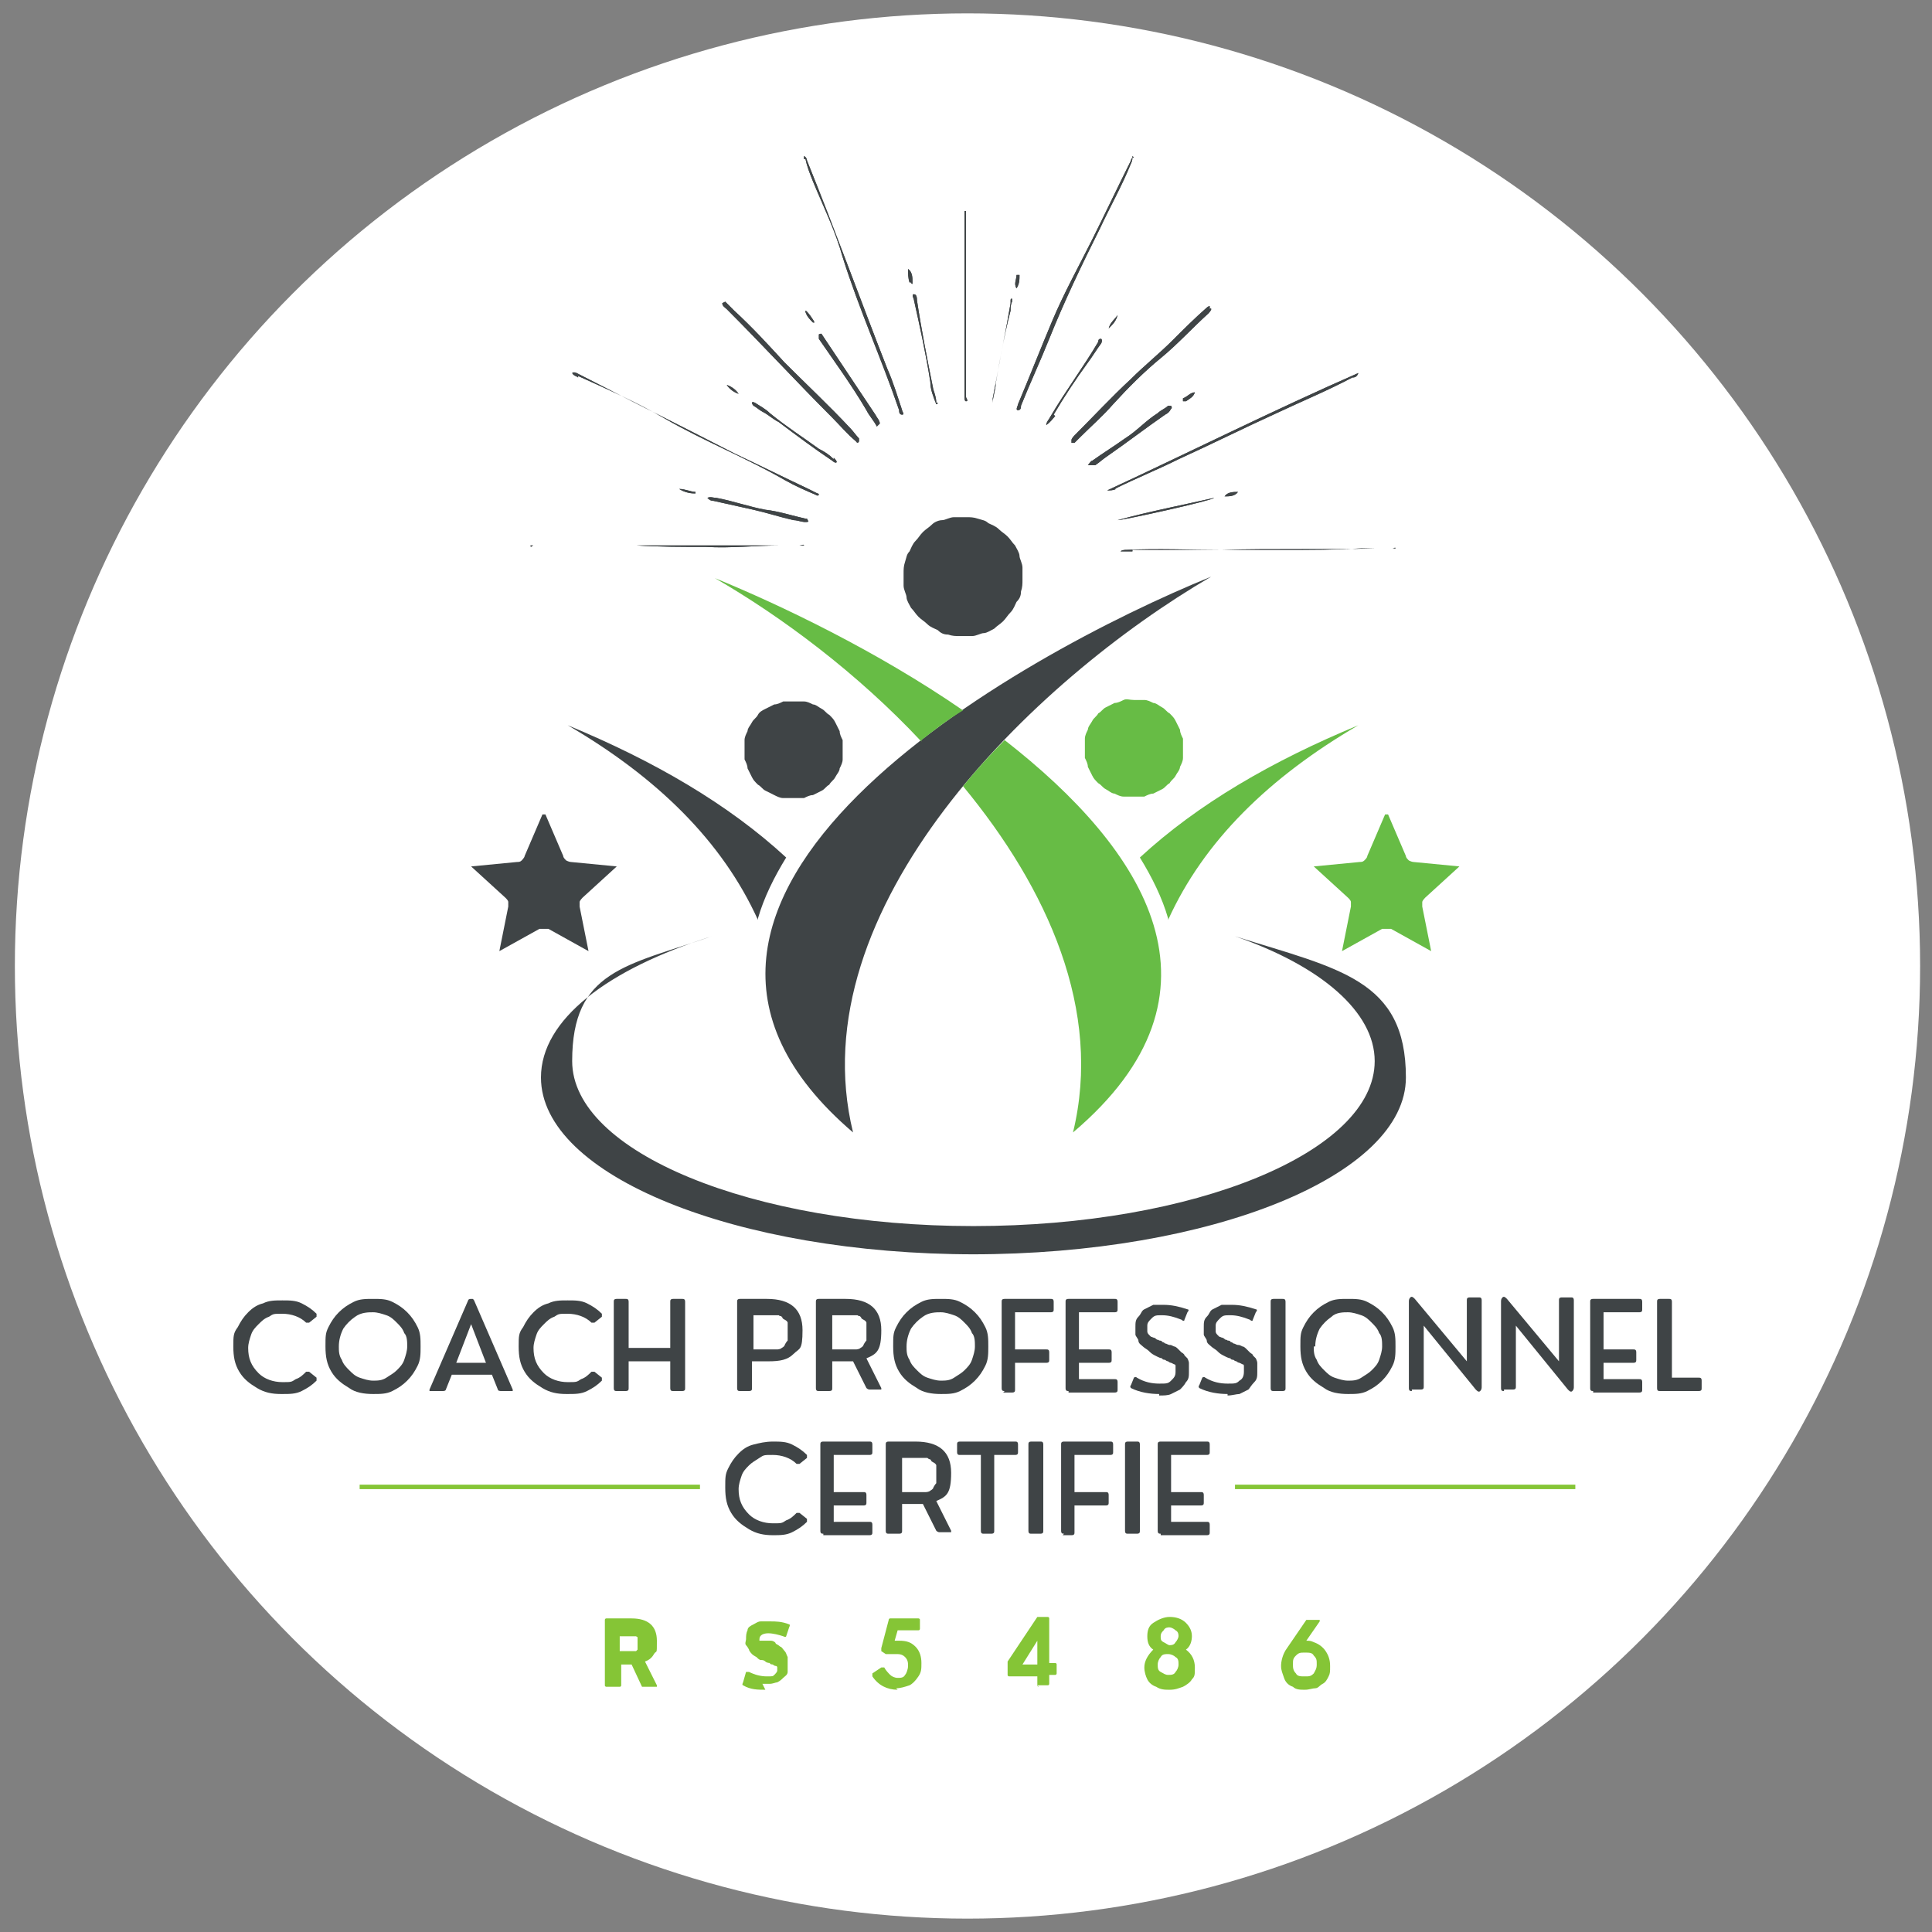 <?xml version="1.0" encoding="UTF-8"?>
<svg xmlns="http://www.w3.org/2000/svg" width="130" height="130" version="1.1" viewBox="0 0 130 130">
  <rect x="0" y="0" width="130" height="130" fill="#808080" stroke="none"/>
  <defs>
    <style>
      .cls-1, .cls-2 {
        fill: #67bc45;
      }

      .cls-3, .cls-4 {
        fill: #3f4446;
      }

      .cls-5 {
        fill: #fff;
      }

      .cls-2, .cls-4 {
        fill-rule: evenodd;
      }

      .cls-6 {
        fill: #85c536;
      }
    </style>
  </defs>
  <!-- Generator: Adobe Illustrator 28.7.0, SVG Export Plug-In . SVG Version: 1.2.0 Build 136)  -->
  <g>
    <g id="Layer_1">
      <circle class="cls-5" cx="65.1" cy="65" r="64.1"/>
      <g>
        <g>
          <path class="cls-4" d="M57.4,76.2c-3.7-15.1,12.1-30.4,24.1-37.4-12.8,5.2-42.6,21.6-24.1,37.4Z"/>
          <path class="cls-4" d="M51,61.9c-2.4-5.3-6.8-9.6-12.8-13.1,5.8,2.4,10.8,5.3,14.7,8.9-.8,1.3-1.5,2.7-1.9,4.1Z"/>
          <path class="cls-3" d="M56.7,49.8c0,.2,0,.4,0,.7s0,.4,0,.6c0,.2-.1.4-.2.6,0,.2-.2.4-.3.6-.1.2-.3.3-.4.5-.2.1-.3.3-.5.4-.2.1-.4.2-.6.3-.2,0-.4.1-.6.2-.2,0-.4,0-.7,0-.2,0-.4,0-.7,0-.2,0-.4-.1-.6-.2s-.4-.2-.6-.3c-.2-.1-.3-.3-.5-.4-.2-.2-.3-.3-.4-.5s-.2-.4-.3-.6c0-.2-.1-.4-.2-.6,0-.2,0-.4,0-.7,0-.2,0-.4,0-.6,0-.2.1-.4.2-.6,0-.2.2-.4.3-.6.1-.2.3-.3.4-.5s.3-.3.5-.4c.2-.1.4-.2.6-.3.2,0,.4-.1.6-.2.2,0,.4,0,.7,0,.2,0,.4,0,.7,0,.2,0,.4.1.6.2.2,0,.4.2.6.3.2.1.3.3.5.4.2.2.3.3.4.5.1.2.2.4.3.6,0,.2.1.4.2.6Z"/>
          <path class="cls-2" d="M62,49.8c.9-.7,1.8-1.4,2.8-2-5.8-4-12.3-7.1-16.7-8.9,4.5,2.6,9.6,6.4,13.9,11ZM72.2,76.2c2-8.2-1.7-16.4-7.4-23.3.9-1.1,1.8-2.1,2.8-3.1,9.5,7.4,15.7,17,4.6,26.4Z"/>
          <path class="cls-2" d="M78.6,61.9c2.4-5.3,6.8-9.6,12.8-13.1-5.8,2.4-10.8,5.3-14.7,8.9.8,1.3,1.5,2.7,1.9,4.1Z"/>
          <path class="cls-1" d="M77,47.1c.2,0,.4.1.6.2.2,0,.4.2.6.3s.3.3.5.4c.2.2.3.3.4.5.1.2.2.4.3.6,0,.2.1.4.2.6,0,.2,0,.4,0,.7,0,.2,0,.4,0,.6,0,.2-.1.4-.2.6,0,.2-.2.4-.3.6-.1.2-.3.3-.4.5-.2.1-.3.3-.5.4-.2.1-.4.2-.6.3-.2,0-.4.1-.6.2-.2,0-.4,0-.7,0-.2,0-.4,0-.7,0-.2,0-.4-.1-.6-.2-.2,0-.4-.2-.6-.3-.2-.1-.3-.3-.5-.4-.2-.2-.3-.3-.4-.5s-.2-.4-.3-.6c0-.2-.1-.4-.2-.6,0-.2,0-.4,0-.7,0-.2,0-.4,0-.6,0-.2.1-.4.2-.6,0-.2.2-.4.3-.6.1-.2.3-.3.4-.5.2-.1.3-.3.5-.4.2-.1.4-.2.6-.3.2,0,.4-.1.6-.2s.4,0,.7,0c.2,0,.4,0,.7,0Z"/>
          <path class="cls-4" d="M65.4,84.4c16.1,0,29.2-5.3,29.2-11.9s-4.5-7.3-11.5-9.5c5.8,2,9.4,5.1,9.4,8.4,0,6.1-12.1,11.1-27,11.1s-27-5-27-11.1,3.6-6.4,9.4-8.4c-7,2.2-11.5,5.6-11.5,9.5,0,6.6,13.1,11.9,29.2,11.9Z"/>
          <path class="cls-3" d="M68.8,38.2c0,.3,0,.5,0,.8,0,.3,0,.5-.1.8,0,.3-.1.5-.3.7-.1.2-.2.5-.4.7-.2.2-.3.4-.5.6-.2.2-.4.3-.6.5-.2.1-.5.3-.7.3-.2,0-.5.2-.8.2s-.5,0-.8,0c-.3,0-.5,0-.8-.1-.3,0-.5-.1-.7-.3-.2-.1-.5-.2-.7-.4-.2-.2-.4-.3-.6-.5-.2-.2-.3-.4-.5-.6-.1-.2-.3-.5-.3-.7,0-.2-.2-.5-.2-.8,0-.3,0-.5,0-.8,0-.3,0-.5.1-.8s.1-.5.3-.7c.1-.2.2-.5.4-.7.2-.2.3-.4.5-.6.2-.2.4-.3.6-.5s.5-.3.7-.3c.2,0,.5-.2.8-.2.3,0,.5,0,.8,0,.3,0,.5,0,.8.1s.5.1.7.3c.2.1.5.2.7.4.2.2.4.3.6.5.2.2.3.4.5.6.1.2.3.5.3.7,0,.2.2.5.2.8Z"/>
        </g>
        <g>
          <path class="cls-3" d="M82.4,33.4c.3,0,.7,0,.9-.3-.3,0-.7,0-.9.3ZM48.9,25.9c.2.3.5.5.8.6-.2-.3-.5-.5-.8-.6ZM75.2,21.2c-.2.3-.5.5-.6.9.3-.3.5-.5.6-.9ZM68.5,18.5s0,0,0,0c0,0,0,0-.1,0,0,.3-.2.6,0,.9.2-.3.2-.6.2-.9ZM61.3,19c0,0,0,.1.1.1,0,0,0,0,0-.1,0-.3,0-.7-.3-.9,0,.3,0,.6.1.9ZM79.6,26.8s0,.1,0,.2c0,0,.1,0,.2,0,.3-.2.5-.3.6-.6-.3,0-.5.3-.8.4ZM54.2,20.9s0,0,0,0c0,0,0,0,0,.1.1.3.3.5.5.7,0,0,0,0,.1,0,0,0,0,0,0,0,0-.1-.5-.8-.6-.8ZM46.8,33.2s0,0,0,0c0,0,0,0,0-.1-.3,0-.7-.2-1.1-.2.3.2.7.3,1,.3ZM81.7,33.5c-2.2.5-4.3.9-6.5,1.5.4,0,6.3-1.3,6.5-1.5ZM66.8,27.1c0-.1,0-.2,0-.3.4-2,.7-4,1.2-5.9,0-.2,0-.4.1-.6,0,0,0-.2,0-.2-.1,0-.1,0-.1.2,0,0,0,0,0,.1-.3,1.8-.7,3.6-1,5.4,0,.4-.2.9-.2,1.3,0,0,0,0,0,0ZM70.9,27.9c.7-1.2,1.5-2.4,2.3-3.5.3-.4.6-.9.9-1.3,0,0,.1-.2,0-.3-.1,0-.2,0-.2.2-1,1.7-2.2,3.3-3.2,5-.1.2-.3.4-.3.6.3-.2.4-.4.6-.6ZM73.7,31.3c.3-.2.5-.4.8-.6,1.3-.9,2.6-1.9,3.9-2.8.2-.1.3-.2.4-.4,0,0,.1,0,0-.2,0,0-.1,0-.2,0-.2.2-.5.3-.7.5-.8.5-1.4,1.2-2.2,1.7-.7.5-1.5,1-2.2,1.5-.1,0-.2.2-.3.3.1,0,.2,0,.3,0ZM54.3,34.9s0,0-.1,0c-.9-.2-1.8-.5-2.7-.6-1.1-.2-2.2-.6-3.3-.8-.2,0-.4-.1-.6,0,.1.1.2.2.4.2.9.2,1.8.4,2.7.6.9.2,1.8.5,2.7.7.3,0,.7.2,1,.1,0,0,0,0,0,0ZM56.1,30.9c-.3-.3-.6-.5-1-.7-1.1-.8-2.2-1.5-3.3-2.4-.3-.3-.7-.5-1-.7,0,0-.2-.1-.2,0,0,0,0,.1.1.2.2.1.4.3.6.4.4.2.7.5,1.1.7,1.2.9,2.4,1.8,3.6,2.6,0,0,.2.2.3.1,0-.1-.1-.2-.2-.3ZM63,27.1c0-.3-.1-.6-.2-.9-.4-2-.8-4-1.1-6,0-.1,0-.4-.2-.4-.2,0,0,.3,0,.4.4,1.8.8,3.6,1.1,5.5,0,.5.2,1,.4,1.5.1,0,.1-.1.1-.1ZM59.2,28.5c0-.2-.2-.4-.3-.6-1-1.5-2-3-3-4.5-.2-.3-.4-.6-.6-.9,0,0,0-.1-.2,0,0,0,0,.1,0,.2,0,0,0,0,0,.1,1.1,1.6,2.2,3.1,3.2,4.8.2.4.5.7.7,1.1,0,0,0,0,0,0ZM48.6,20.4c0,.2.2.3.3.4,2.4,2.4,4.7,4.9,7.1,7.3.5.5,1,1.1,1.6,1.6,0,0,.1.2.2,0,0,0,0-.2,0-.2-.2-.2-.4-.5-.6-.7-1.4-1.5-2.9-2.9-4.4-4.4-1.1-1.2-2.2-2.4-3.4-3.5-.2-.2-.4-.4-.6-.6,0,0,0,0,0,0ZM81.4,20.6c0,0-.1,0-.2.1-.8.7-1.6,1.5-2.3,2.2-.9.9-1.9,1.7-2.8,2.6-1.3,1.2-2.5,2.5-3.8,3.8,0,0-.2.2-.2.3,0,0,0,.1,0,.2,0,0,.1,0,.2,0,.1-.1.3-.3.4-.4.7-.7,1.5-1.4,2.2-2.2,1-1.1,2.1-2.2,3.2-3.1,1.1-.9,2.1-2,3.2-3,0,0,.2-.2.2-.3,0,0,0-.1-.1,0ZM64.9,14.2c0,1.3,0,2.6,0,3.9,0,2.9,0,5.8,0,8.6,0,.1,0,.3.1.3.2,0,0-.2,0-.3,0-2.1,0-4.2,0-6.3,0-2,0-4,0-6,0-.1,0-.3,0-.4,0,0,0,.1,0,.2ZM38.9,25.3c2,.9,4,1.8,5.9,2.9,2.6,1.5,5.4,2.6,8,4.1.7.4,1.4.7,2.1,1,0,0,.1.1.2,0,0,0,0-.1-.1-.1-.2-.1-.4-.2-.6-.3-1.7-.8-3.3-1.6-5-2.4-3.5-1.8-7.1-3.6-10.6-5.4,0,0-.2-.1-.3,0,.1.2.3.2.4.3ZM53.8,36.7c-.4,0-.8,0-1.2,0-1.7,0-3.4.2-5.1.1-1.6,0-3.1,0-4.7-.1-2.3,0-4.6,0-6.9,0,0,0-.2,0-.2,0,0,.2.1,0,.2,0,1.1,0,2.2,0,3.3,0,4,0,8,0,12,0,.8,0,1.6,0,2.5,0,.1,0,.3,0,.4,0,0-.1-.2,0-.3,0ZM76.2,37c2,0,3.9,0,5.9,0,1.4,0,2.8,0,4.2,0,1.8,0,3.5,0,5.3-.1.7,0,1.4,0,2.1,0,0,0,.2,0,.2,0,0-.1-.1,0-.2,0-.4,0-.8,0-1.2,0-3.4.1-6.9,0-10.3.1-2.1,0-4.3-.1-6.4,0-.1,0-.3,0-.4.1.3,0,.5,0,.8,0ZM75,32.9c1.4-.7,2.9-1.3,4.3-2,2.2-1,4.4-2.1,6.6-3.1,1.7-.8,3.4-1.5,5.1-2.4.1,0,.3,0,.4-.3-5.7,2.5-11.3,5.3-16.9,7.9.2,0,.4,0,.6-.1ZM54.2,10.7c.1.5.3,1,.5,1.5.7,1.7,1.5,3.3,2,5.1,1.1,3.5,2.6,6.8,3.8,10.3,0,.1,0,.3.2.3.2,0,0-.2,0-.3-.3-.9-.6-1.9-1-2.8-1.8-4.6-3.5-9.3-5.4-14,0,0,0-.2-.2-.3,0,0,0,.2,0,.2ZM76.2,10.5c0,.2,0,.3-.1.5-.6,1.5-1.4,2.9-2.1,4.4-1.2,2.4-2.4,4.9-3.4,7.4-.6,1.5-1.3,3-1.9,4.5,0,.1,0,.3-.2.3-.2,0,0-.3,0-.4.8-1.9,1.5-3.7,2.3-5.6.8-1.9,1.8-3.7,2.7-5.5.9-1.8,1.7-3.5,2.6-5.3,0,0,0-.2.2-.2Z"/>
          <path class="cls-3" d="M82.4,33.4c.3,0,.7,0,.9-.3-.3,0-.7,0-.9.3ZM48.9,25.9c.2.3.5.5.8.6-.2-.3-.5-.5-.8-.6ZM75.2,21.2c-.2.3-.5.5-.6.9.3-.3.5-.5.6-.9ZM68.5,18.5s0,0,0,0c0,0,0,0-.1,0,0,.3-.2.6,0,.9.2-.3.2-.6.2-.9ZM61.3,19c0,0,0,.1.1.1,0,0,0,0,0-.1,0-.3,0-.7-.3-.9,0,.3,0,.6.1.9ZM79.6,26.8s0,.1,0,.2c0,0,.1,0,.2,0,.3-.2.5-.3.6-.6-.3,0-.5.3-.8.4ZM54.2,20.9s0,0,0,0c0,0,0,0,0,.1.1.3.3.5.5.7,0,0,0,0,.1,0,0,0,0,0,0,0,0-.1-.5-.8-.6-.8ZM46.8,33.2s0,0,0,0c0,0,0,0,0-.1-.3,0-.7-.2-1.1-.2.3.2.7.3,1,.3ZM81.7,33.5c-2.2.5-4.3.9-6.5,1.5.4,0,6.3-1.3,6.5-1.5ZM66.8,27.1c0-.1,0-.2,0-.3.4-2,.7-4,1.2-5.9,0-.2,0-.4.1-.6,0,0,0-.2,0-.2-.1,0-.1,0-.1.2,0,0,0,0,0,.1-.3,1.8-.7,3.6-1,5.4,0,.4-.2.9-.2,1.3,0,0,0,0,0,0ZM70.9,27.9c.7-1.2,1.5-2.4,2.3-3.5.3-.4.6-.9.9-1.3,0,0,.1-.2,0-.3-.1,0-.2,0-.2.2-1,1.7-2.2,3.3-3.2,5-.1.2-.3.4-.3.6.3-.2.4-.4.6-.6ZM73.7,31.3c.3-.2.5-.4.8-.6,1.3-.9,2.6-1.9,3.9-2.8.2-.1.3-.2.4-.4,0,0,.1,0,0-.2,0,0-.1,0-.2,0-.2.2-.5.3-.7.5-.8.5-1.4,1.2-2.2,1.7-.7.5-1.5,1-2.2,1.5-.1,0-.2.2-.3.3.1,0,.2,0,.3,0ZM54.3,34.9s0,0-.1,0c-.9-.2-1.8-.5-2.7-.6-1.1-.2-2.2-.6-3.3-.8-.2,0-.4-.1-.6,0,.1.1.2.2.4.2.9.2,1.8.4,2.7.6.9.2,1.8.5,2.7.7.3,0,.7.2,1,.1,0,0,0,0,0,0ZM56.1,30.9c-.3-.3-.6-.5-1-.7-1.1-.8-2.2-1.5-3.3-2.4-.3-.3-.7-.5-1-.7,0,0-.2-.1-.2,0,0,0,0,.1.1.2.2.1.4.3.6.4.4.2.7.5,1.1.7,1.2.9,2.4,1.8,3.6,2.6,0,0,.2.2.3.1,0-.1-.1-.2-.2-.3ZM63,27.1c0-.3-.1-.6-.2-.9-.4-2-.8-4-1.1-6,0-.1,0-.4-.2-.4-.2,0,0,.3,0,.4.4,1.8.8,3.6,1.1,5.5,0,.5.2,1,.4,1.5.1,0,.1-.1.1-.1ZM59.2,28.5c0-.2-.2-.4-.3-.6-1-1.5-2-3-3-4.5-.2-.3-.4-.6-.6-.9,0,0,0-.1-.2,0,0,0,0,.1,0,.2,0,0,0,0,0,.1,1.1,1.6,2.2,3.1,3.2,4.8.2.4.5.7.7,1.1,0,0,0,0,0,0ZM48.6,20.4c0,.2.2.3.3.4,2.4,2.4,4.7,4.9,7.1,7.3.5.5,1,1.1,1.6,1.6,0,0,.1.2.2,0,0,0,0-.2,0-.2-.2-.2-.4-.5-.6-.7-1.4-1.5-2.9-2.9-4.4-4.4-1.1-1.2-2.2-2.4-3.4-3.5-.2-.2-.4-.4-.6-.6,0,0,0,0,0,0ZM81.4,20.6c0,0-.1,0-.2.1-.8.7-1.6,1.5-2.3,2.2-.9.9-1.9,1.7-2.8,2.6-1.3,1.2-2.5,2.5-3.8,3.8,0,0-.2.2-.2.3,0,0,0,.1,0,.2,0,0,.1,0,.2,0,.1-.1.3-.3.4-.4.7-.7,1.5-1.4,2.2-2.2,1-1.1,2.1-2.2,3.2-3.1,1.1-.9,2.1-2,3.2-3,0,0,.2-.2.2-.3,0,0,0-.1-.1,0ZM64.9,14.2c0,1.3,0,2.6,0,3.9,0,2.9,0,5.8,0,8.6,0,.1,0,.3.1.3.2,0,0-.2,0-.3,0-2.1,0-4.2,0-6.3,0-2,0-4,0-6,0-.1,0-.3,0-.4,0,0,0,.1,0,.2ZM38.9,25.3c2,.9,4,1.8,5.9,2.9,2.6,1.5,5.4,2.6,8,4.1.7.4,1.4.7,2.1,1,0,0,.1.1.2,0,0,0,0-.1-.1-.1-.2-.1-.4-.2-.6-.3-1.7-.8-3.3-1.6-5-2.4-3.5-1.8-7.1-3.6-10.6-5.4,0,0-.2-.1-.3,0,.1.2.3.2.4.3ZM53.8,36.7c-.4,0-.8,0-1.2,0-1.7,0-3.4.2-5.1.1-1.6,0-3.1,0-4.7-.1-2.3,0-4.6,0-6.9,0,0,0-.2,0-.2,0,0,.2.1,0,.2,0,1.1,0,2.2,0,3.3,0,4,0,8,0,12,0,.8,0,1.6,0,2.5,0,.1,0,.3,0,.4,0,0-.1-.2,0-.3,0ZM76.2,37c2,0,3.9,0,5.9,0,1.4,0,2.8,0,4.2,0,1.8,0,3.5,0,5.3-.1.7,0,1.4,0,2.1,0,0,0,.2,0,.2,0,0-.1-.1,0-.2,0-.4,0-.8,0-1.2,0-3.4.1-6.9,0-10.3.1-2.1,0-4.3-.1-6.4,0-.1,0-.3,0-.4.1.3,0,.5,0,.8,0ZM75,32.9c1.4-.7,2.9-1.3,4.3-2,2.2-1,4.4-2.1,6.6-3.1,1.7-.8,3.4-1.5,5.1-2.4.1,0,.3,0,.4-.3-5.7,2.5-11.3,5.3-16.9,7.9.2,0,.4,0,.6-.1ZM54.2,10.7c.1.5.3,1,.5,1.5.7,1.7,1.5,3.3,2,5.1,1.1,3.5,2.6,6.8,3.8,10.3,0,.1,0,.3.2.3.2,0,0-.2,0-.3-.3-.9-.6-1.9-1-2.8-1.8-4.6-3.5-9.3-5.4-14,0,0,0-.2-.2-.3,0,0,0,.2,0,.2ZM76.2,10.5c0,.2,0,.3-.1.5-.6,1.5-1.4,2.9-2.1,4.4-1.2,2.4-2.4,4.9-3.4,7.4-.6,1.5-1.3,3-1.9,4.5,0,.1,0,.3-.2.3-.2,0,0-.3,0-.4.8-1.9,1.5-3.7,2.3-5.6.8-1.9,1.8-3.7,2.7-5.5.9-1.8,1.7-3.5,2.6-5.3,0,0,0-.2.2-.2Z"/>
        </g>
        <path class="cls-4" d="M36.7,54.8l1.2,2.8c0,.1.1.2.2.3,0,0,.2.1.3.1l3.1.3-2.3,2.1c0,0-.2.2-.2.3,0,.1,0,.2,0,.3l.6,3-2.7-1.5c-.1,0-.2,0-.3,0s-.2,0-.3,0l-2.7,1.5.6-3c0-.1,0-.2,0-.3,0-.1-.1-.2-.2-.3l-2.3-2.1,3.1-.3c.1,0,.2,0,.3-.1,0,0,.2-.2.2-.3l1.2-2.8Z"/>
        <path class="cls-2" d="M93.4,54.8l1.2,2.8c0,.1.1.2.2.3,0,0,.2.1.3.1l3.1.3-2.3,2.1c0,0-.2.2-.2.3,0,.1,0,.2,0,.3l.6,3-2.7-1.5c-.1,0-.2,0-.3,0s-.2,0-.3,0l-2.7,1.5.6-3c0-.1,0-.2,0-.3,0-.1-.1-.2-.2-.3l-2.3-2.1,3.1-.3c.1,0,.2,0,.3-.1s.2-.2.2-.3l1.2-2.8Z"/>
      </g>
      <g>
        <path class="cls-3" d="M18.9,93.8c-.6,0-1.1-.1-1.6-.4-.5-.3-.9-.6-1.2-1.1s-.4-1-.4-1.7,0-.9.3-1.3c.2-.4.4-.7.7-1,.3-.3.6-.5,1-.6.4-.2.8-.2,1.3-.2s.9,0,1.3.2c.4.2.7.4,1,.7,0,0,0,.2,0,.2l-.5.4c0,0-.1,0-.2,0-.4-.4-1-.6-1.6-.6s-.6,0-.9.2c-.3.1-.5.3-.7.5-.2.2-.4.4-.5.7-.1.3-.2.6-.2.9,0,.7.2,1.2.7,1.7.4.4,1,.6,1.6.6s.6,0,.9-.2c.3-.1.5-.3.7-.5,0,0,.1,0,.2,0l.5.4c0,0,0,.2,0,.2-.3.3-.6.5-1,.7-.4.2-.8.2-1.3.2Z"/>
        <path class="cls-3" d="M25.1,93.8c-.6,0-1.2-.1-1.6-.4-.5-.3-.9-.6-1.2-1.1s-.4-1-.4-1.7,0-.9.2-1.3c.2-.4.4-.7.7-1s.6-.5,1-.7c.4-.2.8-.2,1.3-.2s.9,0,1.3.2c.4.2.7.4,1,.7s.5.6.7,1c.2.4.2.8.2,1.3s0,.9-.2,1.3c-.2.4-.4.7-.7,1-.3.3-.6.5-1,.7s-.8.2-1.3.2ZM22.8,90.6c0,.3,0,.6.2.9.1.3.3.5.5.7s.4.4.7.5c.3.1.6.2.9.2s.6,0,.9-.2.5-.3.7-.5.4-.4.5-.7c.1-.3.2-.6.2-.9s0-.7-.2-.9c-.1-.3-.3-.5-.5-.7s-.4-.4-.7-.5-.6-.2-.9-.2-.8,0-1.2.3c-.3.2-.6.5-.8.8-.2.4-.3.8-.3,1.2Z"/>
        <path class="cls-3" d="M29,93.6c0,0-.1,0-.1,0,0,0,0,0,0-.1l2.6-6c0,0,0-.1.2-.1s.1,0,.2.1l2.6,6c0,0,0,.1,0,.1,0,0,0,0-.1,0h-.7c0,0-.2,0-.2-.1l-.4-1h-2.7l-.4,1c0,0,0,.1-.2.1h-.7ZM30.6,91.7h2.1l-1-2.6-1,2.6Z"/>
        <path class="cls-3" d="M38.1,93.8c-.6,0-1.1-.1-1.6-.4-.5-.3-.9-.6-1.2-1.1s-.4-1-.4-1.7,0-.9.3-1.3c.2-.4.4-.7.7-1,.3-.3.6-.5,1-.6.4-.2.8-.2,1.3-.2s.9,0,1.3.2c.4.2.7.4,1,.7,0,0,0,.2,0,.2l-.5.4c0,0-.1,0-.2,0-.4-.4-1-.6-1.6-.6s-.6,0-.9.2c-.3.1-.5.3-.7.5-.2.2-.4.4-.5.7-.1.3-.2.6-.2.9,0,.7.2,1.2.7,1.7.4.4,1,.6,1.6.6s.6,0,.9-.2c.3-.1.5-.3.7-.5,0,0,.1,0,.2,0l.5.4c0,0,0,.2,0,.2-.3.3-.6.5-1,.7-.4.2-.8.2-1.3.2Z"/>
        <path class="cls-3" d="M41.5,93.6c-.1,0-.2,0-.2-.2v-5.8c0-.1,0-.2.2-.2h.6c.1,0,.2,0,.2.2v3.1h2.8v-3.1c0-.1,0-.2.2-.2h.6c.1,0,.2,0,.2.2v5.8c0,.1,0,.2-.2.2h-.6c-.1,0-.2,0-.2-.2v-1.8h-2.8v1.8c0,.1,0,.2-.2.2h-.6Z"/>
        <path class="cls-3" d="M49.8,93.6c-.1,0-.2,0-.2-.2v-5.8c0-.1,0-.2.2-.2h1.8c1.6,0,2.4.7,2.4,2.1s-.2,1.2-.6,1.6-.9.5-1.7.5h-1.1v1.8c0,.1,0,.2-.2.2h-.6ZM50.6,90.8h.9c0,0,.2,0,.2,0,0,0,.1,0,.3,0,.1,0,.2,0,.3,0,0,0,.2,0,.3-.1,0,0,.2-.1.2-.2,0,0,.1-.2.2-.3,0-.1,0-.3,0-.5s0-.3,0-.4c0-.1,0-.2,0-.3,0,0,0-.1-.2-.2s-.1-.1-.2-.2-.1,0-.2-.1c0,0-.2,0-.2,0,0,0-.1,0-.2,0s-.2,0-.2,0-.1,0-.2,0h-.9v2.5Z"/>
        <path class="cls-3" d="M55.1,93.6c-.1,0-.2,0-.2-.2v-5.8c0-.1,0-.2.2-.2h1.8c1.6,0,2.4.7,2.4,2.1s-.3,1.6-1,1.9l1,2c0,0,0,.1,0,.1s0,0-.1,0h-.7c0,0-.1,0-.2-.1l-.9-1.8c-.1,0-.2,0-.3,0h-1.1v1.8c0,.1,0,.2-.2.2h-.6ZM55.9,90.8h.9c0,0,.2,0,.2,0,0,0,.1,0,.3,0,.1,0,.2,0,.3,0,0,0,.2,0,.3-.1,0,0,.2-.1.2-.2,0,0,.1-.2.2-.3,0-.1,0-.3,0-.5s0-.3,0-.4c0-.1,0-.2,0-.3,0,0,0-.1-.2-.2s-.1-.1-.2-.2-.1,0-.2-.1c0,0-.2,0-.2,0,0,0-.1,0-.2,0s-.2,0-.2,0-.1,0-.2,0h-.9v2.5Z"/>
        <path class="cls-3" d="M63.3,93.8c-.6,0-1.2-.1-1.6-.4-.5-.3-.9-.6-1.2-1.1s-.4-1-.4-1.7,0-.9.2-1.3c.2-.4.4-.7.7-1s.6-.5,1-.7c.4-.2.8-.2,1.3-.2s.9,0,1.3.2c.4.2.7.4,1,.7s.5.6.7,1c.2.4.2.8.2,1.3s0,.9-.2,1.3c-.2.4-.4.7-.7,1-.3.3-.6.5-1,.7s-.8.2-1.3.2ZM61,90.6c0,.3,0,.6.2.9.1.3.3.5.5.7s.4.4.7.5c.3.1.6.2.9.2s.6,0,.9-.2.5-.3.7-.5.4-.4.5-.7c.1-.3.2-.6.2-.9s0-.7-.2-.9c-.1-.3-.3-.5-.5-.7s-.4-.4-.7-.5-.6-.2-.9-.2-.8,0-1.2.3c-.3.2-.6.5-.8.8-.2.4-.3.8-.3,1.2Z"/>
        <path class="cls-3" d="M67.6,93.6c-.1,0-.2,0-.2-.2v-5.8c0-.1,0-.2.2-.2h3.1c.1,0,.2,0,.2.2v.5c0,.1,0,.2-.2.2h-2.4v2.5h2.1c.1,0,.2,0,.2.2v.5c0,.1,0,.2-.2.2h-2.1v1.8c0,.1,0,.2-.2.2h-.6Z"/>
        <path class="cls-3" d="M71.9,93.6c-.1,0-.2,0-.2-.2v-5.8c0-.1,0-.2.2-.2h3.1c.1,0,.2,0,.2.2v.5c0,.1,0,.2-.2.2h-2.4v2.5h2c.1,0,.2,0,.2.2v.5c0,.1,0,.2-.2.2h-2v1.1h2.4c.1,0,.2,0,.2.2v.5c0,.1,0,.2-.2.2h-3.1Z"/>
        <path class="cls-3" d="M78,93.8c-.6,0-1.3-.1-1.9-.4,0,0-.1-.1,0-.2l.2-.5c0,0,.1-.1.2,0,.5.3,1,.4,1.5.4s.6,0,.8-.2.3-.3.3-.6,0-.1,0-.2c0,0,0-.1,0-.2,0,0,0-.1-.1-.1,0,0,0,0-.2-.1,0,0-.1,0-.2-.1,0,0-.1,0-.2-.1,0,0-.2,0-.2-.1,0,0-.1,0-.3-.1s-.2-.1-.2-.1c-.2-.1-.3-.2-.4-.3s-.3-.2-.4-.3c-.1-.1-.3-.2-.3-.4,0-.1-.2-.3-.2-.4s0-.3,0-.5c0-.3,0-.5.2-.7s.2-.4.4-.5c.2-.1.4-.2.6-.3.2,0,.5,0,.7,0,.5,0,1,.1,1.6.3.1,0,.1.1,0,.2l-.2.5c0,.1-.1.1-.2,0-.5-.2-.9-.3-1.3-.3s-.5,0-.7.2-.3.3-.3.5,0,.1,0,.2,0,.1,0,.2c0,0,0,.1.1.2,0,0,0,0,.1.1s0,0,.2.1c0,0,.1,0,.2.1s.1,0,.2.1c0,0,.2,0,.2.1,0,0,.1,0,.2.1.1,0,.2.1.3.1s.1,0,.3.1c.1,0,.2.1.3.2,0,0,.1.1.2.2,0,0,.2.1.2.2,0,0,.1.1.2.2,0,0,.1.2.1.3,0,0,0,.2,0,.3s0,.2,0,.3c0,.3,0,.5-.2.7-.1.2-.3.4-.4.5-.2.1-.4.2-.6.3s-.5.1-.8.1Z"/>
        <path class="cls-3" d="M82.6,93.8c-.6,0-1.3-.1-1.9-.4,0,0-.1-.1,0-.2l.2-.5c0,0,.1-.1.2,0,.5.3,1,.4,1.5.4s.6,0,.8-.2c.2-.1.3-.3.3-.6s0-.1,0-.2c0,0,0-.1,0-.2,0,0,0-.1-.1-.1,0,0,0,0-.2-.1,0,0-.1,0-.2-.1,0,0-.1,0-.2-.1,0,0-.2,0-.2-.1,0,0-.1,0-.3-.1s-.2-.1-.2-.1c-.2-.1-.3-.2-.4-.3s-.3-.2-.4-.3c-.1-.1-.3-.2-.3-.4,0-.1-.2-.3-.2-.4s0-.3,0-.5c0-.3,0-.5.2-.7s.2-.4.4-.5c.2-.1.4-.2.6-.3.2,0,.5,0,.7,0,.5,0,1,.1,1.6.3.1,0,.1.1,0,.2l-.2.5c0,.1-.1.1-.2,0-.5-.2-.9-.3-1.3-.3s-.5,0-.7.2-.3.3-.3.5,0,.1,0,.2,0,.1,0,.2c0,0,0,.1.1.2,0,0,0,0,.1.1s0,0,.2.1c0,0,.1,0,.2.1s.1,0,.2.1c0,0,.2,0,.2.1,0,0,.1,0,.2.1.1,0,.2.1.3.1s.1,0,.3.1c.1,0,.2.1.3.2,0,0,.1.1.2.2s.2.1.2.2c0,0,.1.1.2.2,0,0,.1.2.1.3,0,0,0,.2,0,.3s0,.2,0,.3c0,.3,0,.5-.2.7s-.3.4-.4.5c-.2.1-.4.2-.6.3-.2,0-.5.1-.8.1Z"/>
        <path class="cls-3" d="M85.7,93.6c-.1,0-.2,0-.2-.2v-5.8c0-.1,0-.2.2-.2h.6c.1,0,.2,0,.2.2v5.8c0,.1,0,.2-.2.2h-.6Z"/>
        <path class="cls-3" d="M90.7,93.8c-.6,0-1.2-.1-1.6-.4-.5-.3-.9-.6-1.2-1.1s-.4-1-.4-1.7,0-.9.2-1.3c.2-.4.4-.7.7-1,.3-.3.6-.5,1-.7.4-.2.8-.2,1.3-.2s.9,0,1.3.2c.4.2.7.4,1,.7s.5.6.7,1c.2.4.2.8.2,1.3s0,.9-.2,1.3c-.2.4-.4.7-.7,1-.3.3-.6.5-1,.7s-.8.2-1.3.2ZM88.4,90.6c0,.3,0,.6.2.9.1.3.3.5.5.7s.4.4.7.5c.3.1.6.2.9.2s.6,0,.9-.2.5-.3.7-.5.4-.4.5-.7c.1-.3.2-.6.2-.9s0-.7-.2-.9c-.1-.3-.3-.5-.5-.7s-.4-.4-.7-.5-.6-.2-.9-.2-.8,0-1.1.3c-.3.2-.6.5-.8.8-.2.4-.3.8-.3,1.2Z"/>
        <path class="cls-3" d="M95,93.6c-.1,0-.2,0-.2-.2v-5.8c0-.1,0-.2.1-.3s.2,0,.3.1l3.5,4.2v-4.1c0-.1,0-.2.2-.2h.6c.1,0,.2,0,.2.2v5.8c0,.1,0,.2-.1.3s-.2,0-.3-.1l-3.5-4.3v4.1c0,.1,0,.2-.2.2h-.6Z"/>
        <path class="cls-3" d="M101.2,93.6c-.1,0-.2,0-.2-.2v-5.8c0-.1,0-.2.1-.3s.2,0,.3.1l3.5,4.2v-4.1c0-.1,0-.2.2-.2h.6c.1,0,.2,0,.2.2v5.8c0,.1,0,.2-.1.3s-.2,0-.3-.1l-3.5-4.3v4.1c0,.1,0,.2-.2.2h-.6Z"/>
        <path class="cls-3" d="M107.2,93.6c-.1,0-.2,0-.2-.2v-5.8c0-.1,0-.2.2-.2h3.1c.1,0,.2,0,.2.2v.5c0,.1,0,.2-.2.2h-2.4v2.5h2c.1,0,.2,0,.2.2v.5c0,.1,0,.2-.2.2h-2v1.1h2.4c.1,0,.2,0,.2.2v.5c0,.1,0,.2-.2.2h-3.1Z"/>
        <path class="cls-3" d="M111.7,93.6c-.1,0-.2,0-.2-.2v-5.8c0-.1,0-.2.2-.2h.6c.1,0,.2,0,.2.2v5.1h1.8c.1,0,.2,0,.2.2v.5c0,.1,0,.2-.2.2h-2.6Z"/>
      </g>
      <g>
        <path class="cls-6" d="M40.8,113.5c0,0-.1,0-.1-.1v-4.4c0,0,0-.1.1-.1h1.7c1.1,0,1.7.5,1.7,1.5s0,.6-.2.9c-.1.2-.3.4-.6.5l.8,1.6s0,0,0,.1c0,0,0,0,0,0h-.9c0,0-.1,0-.1,0l-.7-1.5h-.7v1.4c0,0,0,.1-.1.1h-.8ZM41.7,111.1h.6s0,0,.1,0c0,0,0,0,.1,0,0,0,.1,0,.2,0,0,0,0,0,.1,0,0,0,0,0,.1-.1,0,0,0-.1,0-.2,0,0,0-.2,0-.2s0-.2,0-.2,0-.1,0-.2,0,0-.1-.1c0,0,0,0-.1,0,0,0,0,0-.2,0s-.1,0-.1,0c0,0,0,0-.1,0h-.6v1.3Z"/>
        <path class="cls-6" d="M51.5,113.7c-.5,0-1,0-1.5-.3,0,0-.1,0,0-.2l.2-.7c0,0,0,0,.2,0,.4.2.8.3,1.2.3s.4,0,.5-.1.2-.2.2-.3,0-.1,0-.2c0,0,0-.1-.1-.1,0,0-.1,0-.2-.1,0,0-.2,0-.2-.1,0,0-.2,0-.3-.1s-.2-.1-.3-.1c-.1,0-.2-.1-.3-.2,0,0-.2-.1-.3-.2,0,0-.2-.2-.2-.3,0,0-.1-.2-.2-.3s0-.3,0-.4c0-.2,0-.4.1-.6,0-.2.2-.3.4-.4.2-.1.3-.2.5-.2.2,0,.4,0,.6,0,.4,0,.8,0,1.3.2,0,0,.1,0,0,.2l-.2.6c0,0,0,.1-.2,0-.3-.1-.7-.2-1-.2s-.6.1-.6.4,0,0,0,.1c0,0,0,0,0,0,0,0,0,0,0,0s0,0,.1,0,0,0,.1,0c0,0,0,0,.1,0,0,0,.1,0,.1,0,0,0,0,0,.2,0,0,0,.1,0,.2,0,.1,0,.3.1.3.2,0,0,.2.1.3.2.1,0,.2.2.3.3s.1.2.2.4c0,.1,0,.3,0,.5s0,.4,0,.5c0,.2-.2.3-.3.4-.1.1-.2.2-.4.3-.1,0-.3.1-.5.1s-.3,0-.5,0Z"/>
        <path class="cls-6" d="M60.4,113.7c-.7,0-1.3-.3-1.7-.9,0,0,0-.1,0-.2l.6-.4c0,0,.1,0,.2,0,.1.2.3.4.4.5s.3.2.5.2.4,0,.5-.2c.1-.1.2-.4.2-.6s0-.4-.2-.6-.4-.2-.6-.2-.3,0-.5,0c0,0-.1,0-.2,0l-.3-.2c0,0,0,0,0-.2l.5-1.9c0,0,0-.1.1-.1h1.9c0,0,.1,0,.1.1v.6c0,0,0,.1-.1.1h-1.4l-.2.7c0,0,.2,0,.3,0,.5,0,.8.1,1.1.4.3.3.4.7.4,1.1s0,.6-.2.9c-.2.3-.4.5-.6.6-.3.1-.6.2-.9.2Z"/>
        <path class="cls-6" d="M69.9,113.5c0,0-.1,0-.1-.1v-.6h-1.9c0,0-.1,0-.1-.1v-.7c0,0,0-.1,0-.2l2-3c0,0,0,0,.1,0h.6c0,0,.1,0,.1.1v3h.4c0,0,.1,0,.1.1v.6c0,0,0,.1-.1.1h-.4v.6c0,0,0,.1-.1.1h-.7ZM68.8,112h1v-1.6l-1,1.6Z"/>
        <path class="cls-6" d="M78.7,113.7c-.3,0-.6,0-.9-.2-.3-.1-.5-.3-.6-.5-.1-.2-.2-.5-.2-.8,0-.4.2-.8.6-1.2-.3-.2-.4-.5-.4-.9s.1-.7.4-.9.7-.4,1.1-.4.8.1,1.1.4.4.6.4.9-.1.7-.4.9c.4.3.6.7.6,1.2s0,.6-.2.8c-.1.2-.4.4-.6.5-.3.1-.5.2-.9.2ZM77.9,112c0,.2,0,.4.2.5s.3.2.5.2.4,0,.5-.2c.1-.1.2-.3.2-.5s0-.4-.2-.5c-.1-.1-.3-.2-.5-.2s-.4,0-.5.2c-.1.1-.2.3-.2.5ZM78.1,110.1c0,.2,0,.3.2.4s.3.2.4.2.3,0,.4-.2c.1-.1.2-.3.2-.4s0-.3-.2-.4c-.1-.1-.3-.2-.4-.2s-.3,0-.4.2c-.1.1-.2.2-.2.4Z"/>
        <path class="cls-6" d="M87.8,113.7c-.3,0-.6,0-.8-.2-.3-.1-.5-.3-.6-.6s-.2-.5-.2-.8.1-.8.4-1.2l1.3-1.9s0,0,.1,0h.8s0,0,0,0c0,0,0,0,0,.1l-.9,1.3c.2,0,.3,0,.5.1.3.1.6.3.8.6s.3.6.3,1,0,.5-.1.7-.2.4-.4.5c-.2.1-.3.3-.5.3s-.4.1-.7.1ZM87,112c0,.2,0,.4.2.6.1.2.3.2.6.2s.4,0,.6-.2c.1-.2.2-.3.2-.6s0-.4-.2-.6c-.1-.2-.3-.2-.6-.2s-.4,0-.6.2-.2.3-.2.6Z"/>
      </g>
      <g>
        <rect class="cls-6" x="24.2" y="99.9" width="22.9" height=".3"/>
        <g>
          <path class="cls-3" d="M52,103.3c-.6,0-1.1-.1-1.6-.4-.5-.3-.9-.6-1.2-1.1-.3-.5-.4-1-.4-1.7s0-.9.2-1.3c.2-.4.4-.7.7-1s.6-.5,1-.6.8-.2,1.3-.2.9,0,1.3.2.7.4,1,.7c0,0,0,.2,0,.2l-.5.4c0,0-.1,0-.2,0-.4-.4-1-.6-1.6-.6s-.6,0-.9.2-.5.3-.7.5c-.2.2-.4.4-.5.7-.1.3-.2.6-.2.9,0,.7.2,1.2.7,1.7.4.4,1,.6,1.6.6s.6,0,.9-.2c.3-.1.5-.3.7-.5,0,0,.1,0,.2,0l.5.4c0,0,0,.2,0,.2-.3.3-.6.5-1,.7-.4.2-.8.2-1.3.2Z"/>
          <path class="cls-3" d="M55.4,103.2c-.1,0-.2,0-.2-.2v-5.8c0-.1,0-.2.2-.2h3.1c.1,0,.2,0,.2.2v.5c0,.1,0,.2-.2.2h-2.4v2.5h2c.1,0,.2,0,.2.2v.5c0,.1,0,.2-.2.2h-2v1.1h2.4c.1,0,.2,0,.2.2v.5c0,.1,0,.2-.2.2h-3.1Z"/>
          <path class="cls-3" d="M59.8,103.2c-.1,0-.2,0-.2-.2v-5.8c0-.1,0-.2.2-.2h1.8c1.6,0,2.4.7,2.4,2.1s-.3,1.6-1,1.9l1,2c0,0,0,.1,0,.1,0,0,0,0-.1,0h-.7c0,0-.1,0-.2-.1l-.9-1.8c-.1,0-.2,0-.3,0h-1.1v1.8c0,.1,0,.2-.2.2h-.6ZM60.6,100.4h.9c0,0,.2,0,.2,0,0,0,.1,0,.3,0s.2,0,.3,0c0,0,.2,0,.3-.1,0,0,.2-.1.2-.2,0,0,.1-.2.2-.3,0-.1,0-.3,0-.5s0-.3,0-.4c0-.1,0-.2,0-.3,0,0,0-.1-.2-.2s-.1-.1-.2-.2c0,0-.1,0-.2-.1,0,0-.2,0-.2,0,0,0-.1,0-.2,0,0,0-.2,0-.2,0s-.1,0-.2,0h-.9v2.5Z"/>
          <path class="cls-3" d="M66.2,103.2c-.1,0-.2,0-.2-.2v-5.1h-1.4c-.1,0-.2,0-.2-.2v-.5c0-.1,0-.2.2-.2h3.7c.1,0,.2,0,.2.2v.5c0,.1,0,.2-.2.2h-1.4v5.1c0,.1,0,.2-.2.2h-.6Z"/>
          <path class="cls-3" d="M69.4,103.2c-.1,0-.2,0-.2-.2v-5.8c0-.1,0-.2.2-.2h.6c.1,0,.2,0,.2.2v5.8c0,.1,0,.2-.2.2h-.6Z"/>
          <path class="cls-3" d="M71.6,103.2c-.1,0-.2,0-.2-.2v-5.8c0-.1,0-.2.2-.2h3.1c.1,0,.2,0,.2.2v.5c0,.1,0,.2-.2.2h-2.4v2.5h2.1c.1,0,.2,0,.2.2v.5c0,.1,0,.2-.2.2h-2.1v1.8c0,.1,0,.2-.2.2h-.6Z"/>
          <path class="cls-3" d="M75.9,103.2c-.1,0-.2,0-.2-.2v-5.8c0-.1,0-.2.2-.2h.6c.1,0,.2,0,.2.2v5.8c0,.1,0,.2-.2.2h-.6Z"/>
          <path class="cls-3" d="M78.1,103.2c-.1,0-.2,0-.2-.2v-5.8c0-.1,0-.2.2-.2h3.1c.1,0,.2,0,.2.2v.5c0,.1,0,.2-.2.2h-2.4v2.5h2c.1,0,.2,0,.2.2v.5c0,.1,0,.2-.2.2h-2v1.1h2.4c.1,0,.2,0,.2.2v.5c0,.1,0,.2-.2.2h-3.1Z"/>
        </g>
        <rect class="cls-6" x="83.1" y="99.9" width="22.9" height=".3"/>
      </g>
    </g>
  </g>
</svg>